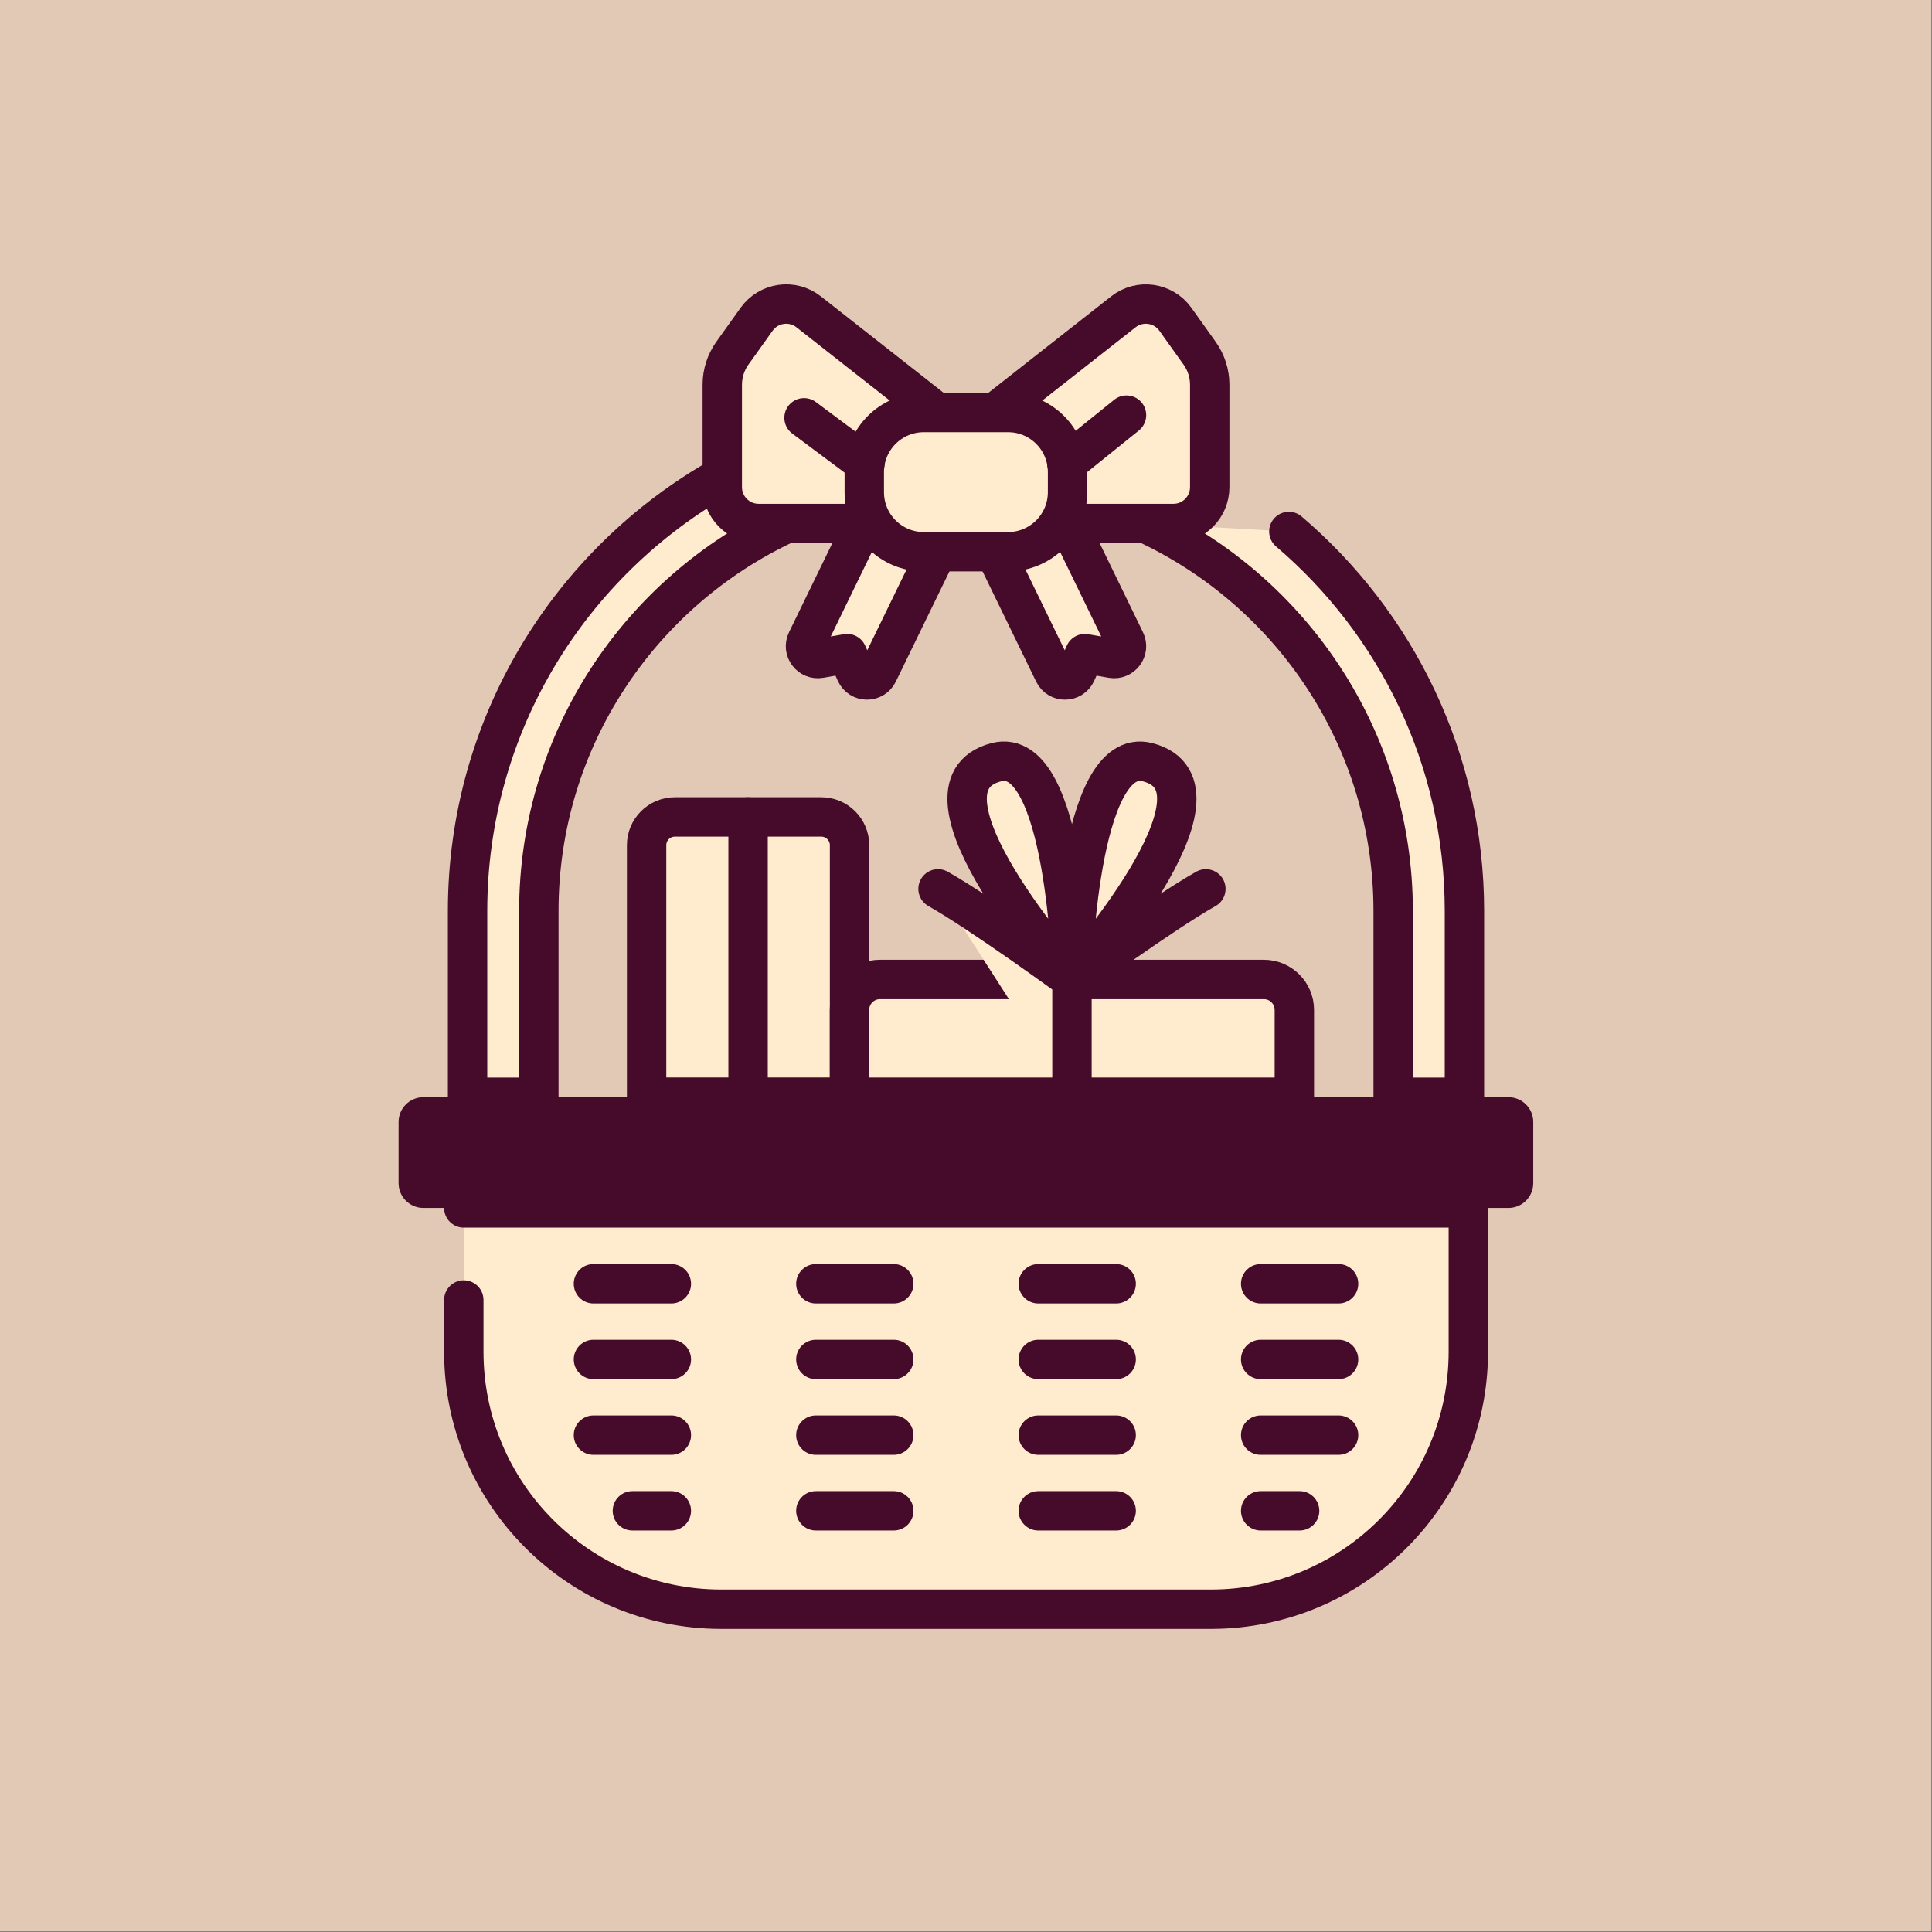 <svg xmlns="http://www.w3.org/2000/svg" xmlns:xlink="http://www.w3.org/1999/xlink" xmlns:serif="http://www.serif.com/" width="100%" height="100%" viewBox="0 0 512 512" xml:space="preserve" style="fill-rule:evenodd;clip-rule:evenodd;stroke-linecap:round;stroke-linejoin:round;stroke-miterlimit:10;"><rect x="0" y="0" width="512" height="512" fill="#808080" stroke="none"/>    <g transform="matrix(1,0,0,1,-2715.2,-512)">        <g>            <g transform="matrix(0.788,0,0,0.788,2369.66,153.852)">                <rect x="438.4" y="454.4" width="649.6" height="649.6" style="fill:rgb(226,201,181);"></rect>            </g>            <g transform="matrix(1,0,0,1,-2023.71,-128.041)">                <g id="path4786" transform="matrix(0.696,0,0,-0.696,4861.82,984.553)">                    <path d="M0,0L0,-19.683C0,-73.837 43.901,-117.737 98.055,-117.737L284.437,-117.737C338.591,-117.737 382.492,-73.837 382.492,-19.683L382.492,35.049L0,35.049" style="fill:rgb(255,236,206);fill-rule:nonzero;stroke:rgb(70,10,42);stroke-width:15px;"></path>                </g>                <g id="path4790" transform="matrix(0.696,0,0,-0.696,4930.33,766.249)">                    <path d="M0,0C-57.84,-32.561 -97,-94.561 -97,-165.54L-97,-236.48L-69.86,-236.48L-69.86,-165.54C-69.86,-100.29 -31.24,-43.891 24.35,-18" style="fill:rgb(255,236,206);fill-rule:nonzero;stroke:rgb(70,10,42);stroke-width:15px;"></path>                </g>                <g id="path4794" transform="matrix(0.696,0,0,-0.696,5080.47,780.89)">                    <path d="M0,0C40.884,-34.843 66.858,-86.694 66.858,-144.501L66.858,-215.441L39.718,-215.441L39.718,-144.501C39.718,-79.251 1.098,-22.852 -54.492,3.039" style="fill:rgb(255,236,206);fill-rule:nonzero;stroke:rgb(70,10,42);stroke-width:15px;"></path>                </g>                <g id="path4798" transform="matrix(0.696,0,0,-0.696,5002.65,749.36)">                    <path d="M0,0L48.79,38.33C55,43.21 64.02,41.92 68.61,35.49L77.83,22.58C80.33,19.08 81.68,14.88 81.68,10.57L81.68,-28.43C81.68,-36.07 75.48,-42.27 67.83,-42.27L24.16,-42.27" style="fill:rgb(255,236,206);fill-rule:nonzero;stroke:rgb(70,10,42);stroke-width:15px;"></path>                </g>                <g id="path4802" transform="matrix(0.696,0,0,-0.696,5020.74,776.193)">                    <path d="M0,0L23.52,-48.37C25.2,-51.82 22.26,-55.721 18.48,-55.061L8.14,-53.25L4.86,-60.521C3.22,-64.15 -1.91,-64.23 -3.65,-60.641L-26.11,-14.46" style="fill:rgb(255,236,206);fill-rule:nonzero;stroke:rgb(70,10,42);stroke-width:15px;"></path>                </g>                <g id="path4806" transform="matrix(0.696,0,0,-0.696,4987.25,786.256)">                    <path d="M0,0L-22.46,-46.181C-24.2,-49.771 -29.33,-49.69 -30.97,-46.061L-34.25,-38.79L-44.59,-40.601C-48.37,-41.261 -51.31,-37.36 -49.63,-33.91L-26.15,14.369" style="fill:rgb(255,236,206);fill-rule:nonzero;stroke:rgb(70,10,42);stroke-width:15px;"></path>                </g>                <g id="path4810" transform="matrix(0.696,0,0,-0.696,4970.3,778.775)">                    <path d="M0,0L-43.59,0C-51.24,0 -57.44,6.199 -57.44,13.84L-57.44,52.84C-57.44,57.149 -56.09,61.35 -53.59,64.85L-44.37,77.76C-39.78,84.189 -30.76,85.479 -24.55,80.6L24.24,42.27" style="fill:rgb(255,236,206);fill-rule:nonzero;stroke:rgb(70,10,42);stroke-width:15px;"></path>                </g>                <g id="path4814" transform="matrix(0.696,0,0,-0.696,5006.04,786.256)">                    <path d="M0,0L-32.049,0C-44.571,0 -54.722,10.151 -54.722,22.673L-54.722,30.346C-54.722,42.867 -44.571,53.018 -32.049,53.018L0,53.018C12.522,53.018 22.673,42.867 22.673,30.346L22.673,22.673C22.673,10.151 12.522,0 0,0Z" style="fill:rgb(255,236,206);fill-rule:nonzero;stroke:rgb(70,10,42);stroke-width:15px;"></path>                </g>                <g id="path4818" transform="matrix(0.696,0,0,-0.696,5021.63,762.805)">                    <path d="M0,0L22.726,18.314" style="fill:none;fill-rule:nonzero;stroke:rgb(70,10,42);stroke-width:15px;"></path>                </g>                <g id="path4822" transform="matrix(0.696,0,0,-0.696,4951.99,750.76)">                    <path d="M0,0L23.199,-17.309" style="fill:none;fill-rule:nonzero;stroke:rgb(70,10,42);stroke-width:15px;"></path>                </g>                <g transform="matrix(0.696,0,0,-0.696,4896.18,980.256)">                    <path d="M-0,-7.5C-4.139,-7.5 -7.5,-4.139 -7.5,0C-7.5,4.139 -4.139,7.5 0,7.5L29.667,7.5C33.806,7.5 37.167,4.139 37.167,0C37.167,-4.139 33.806,-7.5 29.667,-7.5L-0,-7.5Z" style="fill:rgb(70,10,42);"></path>                </g>                <g transform="matrix(0.696,0,0,-0.696,4896.18,1000.31)">                    <path d="M-0,-7.5C-4.139,-7.5 -7.5,-4.139 -7.5,0C-7.5,4.139 -4.139,7.5 0,7.5L29.667,7.5C33.806,7.5 37.167,4.139 37.167,0C37.167,-4.139 33.806,-7.5 29.667,-7.5L-0,-7.5Z" style="fill:rgb(70,10,42);"></path>                </g>                <g transform="matrix(0.696,0,0,-0.696,4896.18,1020.37)">                    <path d="M-0,-7.5C-4.139,-7.5 -7.5,-4.139 -7.5,0C-7.5,4.139 -4.139,7.5 0,7.5L29.667,7.5C33.806,7.5 37.167,4.139 37.167,0C37.167,-4.139 33.806,-7.5 29.667,-7.5L-0,-7.5Z" style="fill:rgb(70,10,42);"></path>                </g>                <g transform="matrix(0.696,0,0,-0.696,4906.5,1040.42)">                    <path d="M0,-7.5C-4.139,-7.5 -7.5,-4.139 -7.5,-0C-7.5,4.139 -4.139,7.5 -0,7.5L14.833,7.5C18.972,7.5 22.333,4.139 22.333,-0C22.333,-4.139 18.972,-7.5 14.833,-7.5L0,-7.5Z" style="fill:rgb(70,10,42);"></path>                </g>                <g transform="matrix(0.696,0,0,-0.696,4955.12,980.256)">                    <path d="M-0,-7.5C-4.139,-7.5 -7.5,-4.139 -7.5,0C-7.5,4.139 -4.139,7.5 0,7.5L29.667,7.5C33.806,7.5 37.167,4.139 37.167,0C37.167,-4.139 33.806,-7.5 29.667,-7.5L-0,-7.5Z" style="fill:rgb(70,10,42);"></path>                </g>                <g transform="matrix(0.696,0,0,-0.696,4955.12,1000.31)">                    <path d="M-0,-7.5C-4.139,-7.5 -7.5,-4.139 -7.5,0C-7.5,4.139 -4.139,7.5 0,7.5L29.667,7.5C33.806,7.5 37.167,4.139 37.167,0C37.167,-4.139 33.806,-7.5 29.667,-7.5L-0,-7.5Z" style="fill:rgb(70,10,42);"></path>                </g>                <g transform="matrix(0.696,0,0,-0.696,4955.12,1020.37)">                    <path d="M-0,-7.5C-4.139,-7.5 -7.5,-4.139 -7.5,0C-7.5,4.139 -4.139,7.5 0,7.5L29.667,7.5C33.806,7.5 37.167,4.139 37.167,0C37.167,-4.139 33.806,-7.5 29.667,-7.5L-0,-7.5Z" style="fill:rgb(70,10,42);"></path>                </g>                <g transform="matrix(0.696,0,0,-0.696,4955.12,1040.42)">                    <path d="M0,-7.5C-4.139,-7.5 -7.5,-4.139 -7.5,-0C-7.5,4.139 -4.139,7.5 -0,7.5L29.667,7.5C33.806,7.5 37.167,4.139 37.167,-0C37.167,-4.139 33.806,-7.5 29.667,-7.5L0,-7.5Z" style="fill:rgb(70,10,42);"></path>                </g>                <g transform="matrix(0.696,0,0,-0.696,5014.06,980.256)">                    <path d="M-0,-7.5C-4.139,-7.5 -7.5,-4.139 -7.5,0C-7.5,4.139 -4.139,7.5 0,7.5L29.667,7.5C33.806,7.5 37.167,4.139 37.167,0C37.167,-4.139 33.806,-7.5 29.667,-7.5L-0,-7.5Z" style="fill:rgb(70,10,42);"></path>                </g>                <g transform="matrix(0.696,0,0,-0.696,5014.06,1000.31)">                    <path d="M-0,-7.5C-4.139,-7.5 -7.5,-4.139 -7.5,0C-7.5,4.139 -4.139,7.5 0,7.5L29.667,7.5C33.806,7.5 37.167,4.139 37.167,0C37.167,-4.139 33.806,-7.5 29.667,-7.5L-0,-7.5Z" style="fill:rgb(70,10,42);"></path>                </g>                <g transform="matrix(0.696,0,0,-0.696,5014.06,1020.37)">                    <path d="M-0,-7.5C-4.139,-7.5 -7.5,-4.139 -7.5,0C-7.5,4.139 -4.139,7.5 0,7.5L29.667,7.5C33.806,7.5 37.167,4.139 37.167,0C37.167,-4.139 33.806,-7.5 29.667,-7.5L-0,-7.5Z" style="fill:rgb(70,10,42);"></path>                </g>                <g transform="matrix(0.696,0,0,-0.696,5014.06,1040.42)">                    <path d="M0,-7.5C-4.139,-7.5 -7.5,-4.139 -7.5,-0C-7.5,4.139 -4.139,7.5 -0,7.5L29.667,7.5C33.806,7.5 37.167,4.139 37.167,-0C37.167,-4.139 33.806,-7.5 29.667,-7.5L0,-7.5Z" style="fill:rgb(70,10,42);"></path>                </g>                <g transform="matrix(0.696,0,0,-0.696,5073,980.256)">                    <path d="M-0,-7.5C-4.139,-7.5 -7.5,-4.139 -7.5,0C-7.5,4.139 -4.139,7.5 0,7.5L29.667,7.5C33.806,7.5 37.167,4.139 37.167,0C37.167,-4.139 33.806,-7.5 29.667,-7.5L-0,-7.5Z" style="fill:rgb(70,10,42);"></path>                </g>                <g transform="matrix(0.696,0,0,-0.696,5073,1000.31)">                    <path d="M-0,-7.5C-4.139,-7.5 -7.5,-4.139 -7.5,0C-7.5,4.139 -4.139,7.5 0,7.5L29.667,7.5C33.806,7.5 37.167,4.139 37.167,0C37.167,-4.139 33.806,-7.5 29.667,-7.5L-0,-7.5Z" style="fill:rgb(70,10,42);"></path>                </g>                <g transform="matrix(0.696,0,0,-0.696,5073,1020.37)">                    <path d="M-0,-7.5C-4.139,-7.5 -7.5,-4.139 -7.5,0C-7.5,4.139 -4.139,7.5 0,7.5L29.667,7.5C33.806,7.5 37.167,4.139 37.167,0C37.167,-4.139 33.806,-7.5 29.667,-7.5L-0,-7.5Z" style="fill:rgb(70,10,42);"></path>                </g>                <g transform="matrix(0.696,0,0,-0.696,5073,1040.42)">                    <path d="M0,-7.5C-4.139,-7.5 -7.5,-4.139 -7.5,-0C-7.5,4.139 -4.139,7.5 -0,7.5L14.833,7.5C18.972,7.5 22.333,4.139 22.333,-0C22.333,-4.139 18.972,-7.5 14.833,-7.5L0,-7.5Z" style="fill:rgb(70,10,42);"></path>                </g>                <g id="path4890" transform="matrix(0.696,0,0,-0.696,4964.05,930.813)">                    <path d="M0,0L-77.277,0L-77.277,95.941C-77.277,101.893 -72.453,106.717 -66.501,106.717L-10.775,106.717C-4.824,106.717 0,101.893 0,95.941L0,0Z" style="fill:rgb(255,236,206);fill-rule:nonzero;stroke:rgb(70,10,42);stroke-width:15px;"></path>                </g>                <g id="path4894" transform="matrix(0.696,0,0,-0.696,5073.85,899.61)">                    <path d="M0,0L-146.179,0C-152.587,0 -157.783,-5.195 -157.783,-11.604L-157.783,-44.839L11.604,-44.839L11.604,-11.604C11.604,-5.195 6.409,0 0,0Z" style="fill:rgb(255,236,206);fill-rule:nonzero;stroke:rgb(70,10,42);stroke-width:15px;"></path>                </g>                <g id="path4898" transform="matrix(0.696,0,0,-0.696,4937.16,856.55)">                    <path d="M0,0L0,-106.717" style="fill:none;fill-rule:nonzero;stroke:rgb(70,10,42);stroke-width:15px;"></path>                </g>                <g id="path4902" transform="matrix(0.696,0,0,-0.696,5022.99,930.813)">                    <path d="M0,0L0,44.839C0,44.839 -1.976,134.55 -28.818,127.552C-65.351,118.027 0,44.839 0,44.839C0,44.839 -34.467,70.003 -50.992,79.326" style="fill:rgb(255,236,206);fill-rule:nonzero;stroke:rgb(70,10,42);stroke-width:15px;"></path>                </g>                <g id="path4906" transform="matrix(0.696,0,0,-0.696,5022.99,899.61)">                    <path d="M0,0C0,0 1.976,89.711 28.818,82.713C65.351,73.188 0,0 0,0C0,0 34.467,25.164 50.992,34.487" style="fill:rgb(255,236,206);fill-rule:nonzero;stroke:rgb(70,10,42);stroke-width:15px;"></path>                </g>                <g id="path4782" transform="matrix(0.696,0,0,-0.696,5138.66,960.163)">                    <path d="M0,0L-413.139,0C-418.359,0 -422.591,4.232 -422.591,9.453L-422.591,32.723C-422.591,37.942 -418.359,42.175 -413.139,42.175L0,42.175C5.221,42.175 9.453,37.942 9.453,32.723L9.453,9.453C9.453,4.232 5.221,0 0,0Z" style="fill:rgb(70,10,42);fill-rule:nonzero;"></path>                </g>            </g>        </g>    </g></svg>